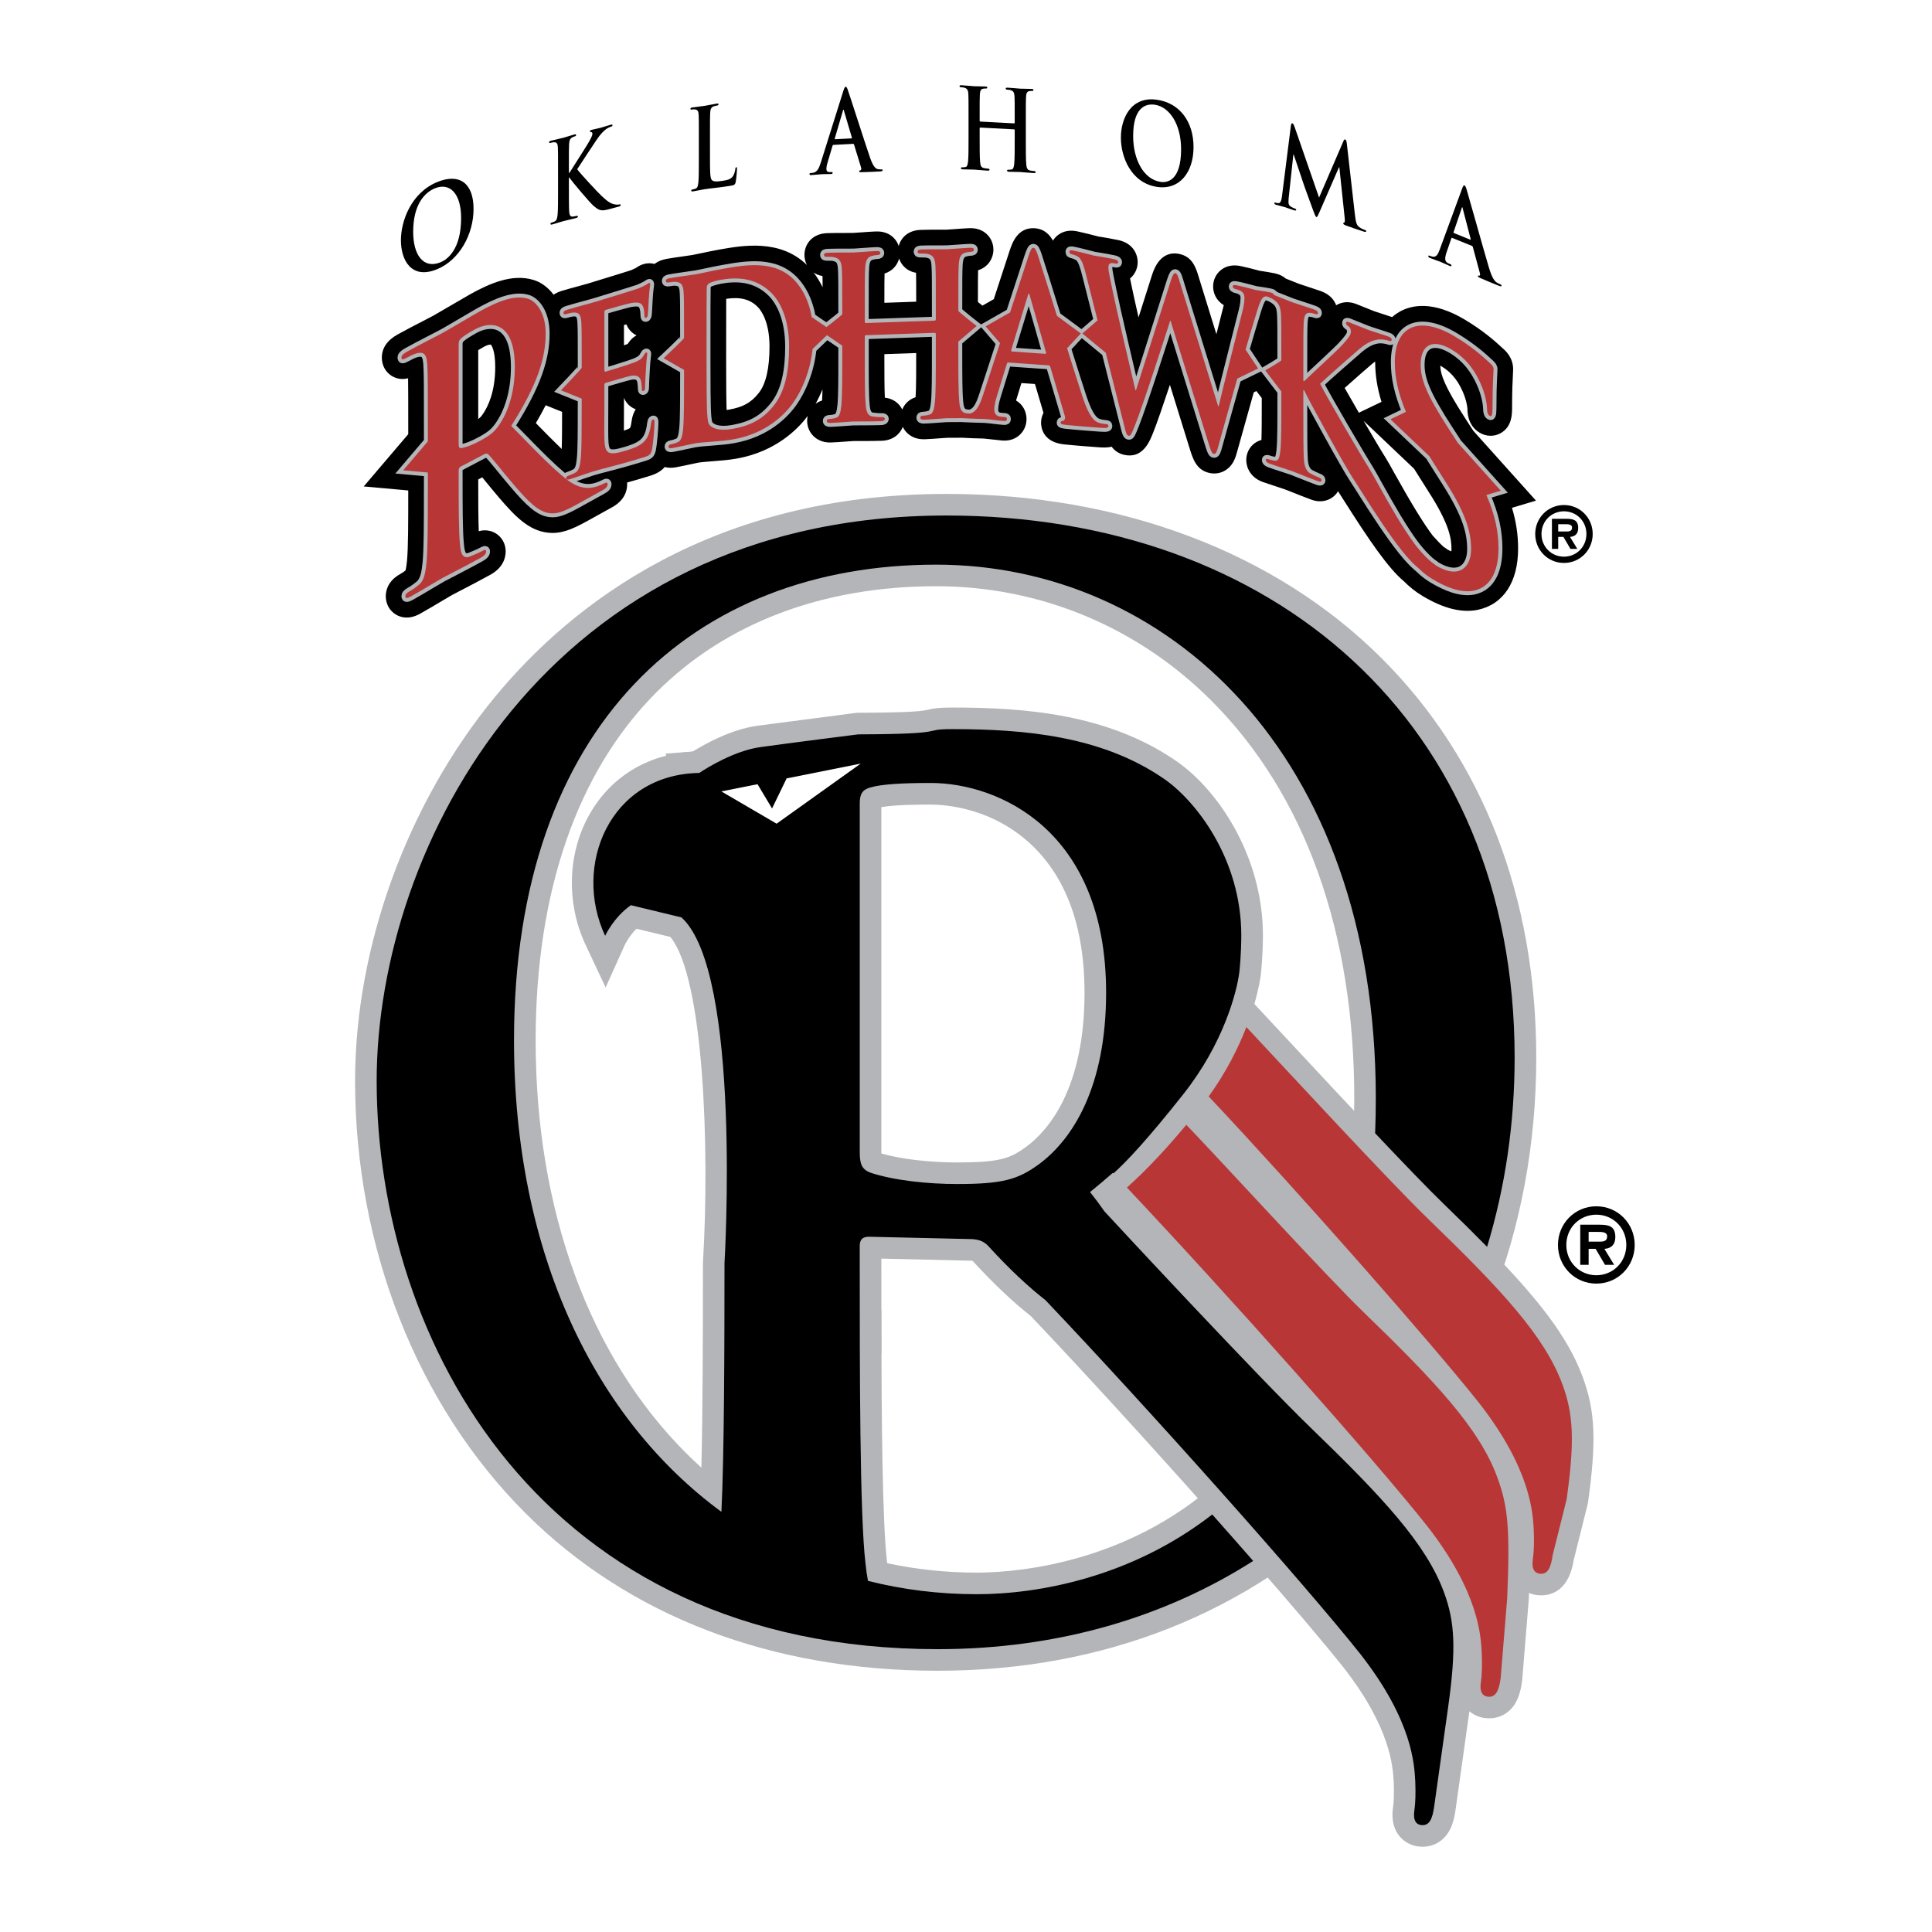 <?xml version="1.0" encoding="utf-8"?>
<!-- Generator: Adobe Illustrator 13.0.0, SVG Export Plug-In . SVG Version: 6.00 Build 14948)  -->
<!DOCTYPE svg PUBLIC "-//W3C//DTD SVG 1.0//EN" "http://www.w3.org/TR/2001/REC-SVG-20010904/DTD/svg10.dtd">
<svg version="1.0" id="Layer_1" xmlns="http://www.w3.org/2000/svg" xmlns:xlink="http://www.w3.org/1999/xlink" x="0px" y="0px"
	 width="192.756px" height="192.756px" viewBox="0 0 192.756 192.756" enable-background="new 0 0 192.756 192.756"
	 xml:space="preserve">
<g>
	<polygon fill-rule="evenodd" clip-rule="evenodd" fill="#FFFFFF" points="0,0 192.756,0 192.756,192.756 0,192.756 0,0 	"/>
	<path fill-rule="evenodd" clip-rule="evenodd" d="M43.574,26.876c2.254-0.911,3.673-3.491,3.673-6.03c0-2.54-1.375-3.592-3.584-2.7
		c-2.661,1.075-3.664,3.931-3.664,5.827C39.999,25.936,41.028,27.905,43.574,26.876L43.574,26.876L43.574,26.876z M43.947,26.171
		c-1.704,0.688-2.724-0.729-2.724-3.036c0-2.761,1.163-3.94,2.183-4.353c1.455-0.587,2.6,0.492,2.6,2.976
		C46.005,24.962,44.568,25.92,43.947,26.171L43.947,26.171z"/>
	<path fill-rule="evenodd" clip-rule="evenodd" d="M56.758,16.779c0-1.686,0-1.997,0.018-2.356c0.018-0.393,0.089-0.601,0.329-0.72
		c0.106-0.05,0.16-0.076,0.249-0.1c0.071-0.019,0.124-0.056,0.124-0.133s-0.062-0.083-0.186-0.05
		c-0.302,0.081-0.861,0.264-1.074,0.321c-0.212,0.057-0.771,0.174-1.242,0.299c-0.133,0.036-0.195,0.075-0.195,0.152
		s0.054,0.085,0.151,0.06c0.124-0.033,0.274-0.063,0.346-0.06c0.292-0.001,0.364,0.157,0.381,0.53
		c0.018,0.35,0.018,0.661,0.018,2.346v1.952c0,1.021,0,1.897-0.044,2.375c-0.036,0.331-0.08,0.587-0.257,0.679
		c-0.08,0.043-0.187,0.094-0.319,0.13c-0.106,0.029-0.142,0.071-0.142,0.127c0,0.078,0.062,0.094,0.177,0.063
		c0.355-0.095,0.914-0.278,1.118-0.333c0.222-0.06,0.781-0.176,1.277-0.309c0.098-0.026,0.168-0.078,0.168-0.156
		c0-0.055-0.044-0.077-0.115-0.058c-0.115,0.031-0.311,0.061-0.435,0.072c-0.222,0.015-0.302-0.208-0.319-0.513
		c-0.027-0.47-0.027-1.346-0.027-2.366v-1.009l0.044-0.012l0.098,0.14c0.187,0.271,1.934,2.365,2.325,2.693
		c0.381,0.319,0.621,0.499,1.1,0.426c0.187-0.028,0.346-0.071,0.612-0.142l0.772-0.207c0.168-0.045,0.213-0.09,0.213-0.168
		c0-0.066-0.053-0.074-0.115-0.058c-0.107,0.029-0.284,0.043-0.55-0.019c-0.479-0.104-0.878-0.497-1.269-0.858
		c-0.346-0.318-2.085-2.192-2.404-2.627c0.302-0.48,1.642-2.502,1.917-2.909c0.381-0.568,0.683-0.882,0.958-1.088
		c0.168-0.123,0.39-0.227,0.515-0.26c0.088-0.023,0.133-0.058,0.133-0.135s-0.062-0.083-0.15-0.06
		c-0.275,0.074-0.763,0.238-1.039,0.312c-0.24,0.064-0.728,0.162-0.914,0.211c-0.098,0.026-0.142,0.061-0.142,0.138
		c0,0.067,0.036,0.08,0.115,0.08c0.089-0.001,0.125,0.067,0.125,0.188c0,0.189-0.195,0.519-0.444,0.951
		c-0.257,0.446-1.552,2.446-1.854,2.937l-0.044,0.012V16.779L56.758,16.779z"/>
	<path fill-rule="evenodd" clip-rule="evenodd" d="M70.834,13.658c0-1.686,0-1.996,0.018-2.354c0.018-0.391,0.089-0.591,0.329-0.684
		c0.106-0.04,0.248-0.073,0.346-0.088c0.106-0.017,0.16-0.047,0.16-0.125c0-0.077-0.062-0.09-0.186-0.07
		c-0.346,0.055-0.994,0.191-1.207,0.225c-0.24,0.038-0.799,0.093-1.216,0.159c-0.133,0.021-0.195,0.053-0.195,0.131
		s0.053,0.091,0.151,0.076c0.115-0.018,0.222-0.024,0.292-0.013c0.293,0.031,0.364,0.198,0.381,0.572
		c0.018,0.352,0.018,0.662,0.018,2.348v1.952c0,1.021,0,1.896-0.044,2.369c-0.035,0.327-0.08,0.578-0.257,0.651
		c-0.08,0.035-0.186,0.074-0.319,0.095c-0.106,0.017-0.142,0.055-0.142,0.111c0,0.077,0.062,0.101,0.177,0.083
		c0.355-0.056,0.914-0.178,1.118-0.21c0.719-0.114,1.304-0.14,2.582-0.342c0.461-0.073,0.505-0.136,0.559-0.388
		c0.071-0.333,0.133-1.174,0.133-1.296c0-0.133-0.009-0.187-0.071-0.178c-0.071,0.011-0.089,0.081-0.098,0.182
		c-0.018,0.213-0.124,0.541-0.23,0.702c-0.222,0.335-0.568,0.401-1.038,0.475c-0.692,0.109-0.922,0.068-1.073-0.074
		c-0.187-0.17-0.187-0.935-0.187-2.354V13.658L70.834,13.658z"/>
	<path fill-rule="evenodd" clip-rule="evenodd" d="M85.12,14.353c0.044-0.002,0.071,0.018,0.088,0.073l0.71,2.314
		c0.044,0.131-0.018,0.234-0.08,0.259c-0.088,0.016-0.124,0.04-0.124,0.106c0,0.078,0.106,0.072,0.266,0.074
		c0.709-0.015,1.357-0.049,1.677-0.065c0.328-0.017,0.408-0.043,0.408-0.132c0-0.077-0.044-0.086-0.115-0.083
		c-0.107,0.005-0.24,0.001-0.373-0.025c-0.186-0.045-0.443-0.188-0.78-1.168c-0.568-1.656-1.988-6.106-2.201-6.705
		c-0.088-0.25-0.142-0.348-0.222-0.343c-0.088,0.005-0.142,0.129-0.248,0.457l-2.227,7.081c-0.177,0.564-0.346,0.95-0.754,1.038
		c-0.071,0.015-0.195,0.032-0.275,0.037c-0.071,0.003-0.106,0.028-0.106,0.094c0,0.089,0.053,0.108,0.168,0.102
		c0.461-0.024,0.95-0.083,1.047-0.088c0.275-0.015,0.657-0.001,0.941-0.016c0.097-0.005,0.15-0.03,0.15-0.119
		c0-0.067-0.026-0.087-0.133-0.082l-0.133,0.007c-0.275,0.014-0.355-0.126-0.355-0.326c0-0.133,0.045-0.401,0.133-0.683l0.479-1.611
		c0.018-0.067,0.036-0.09,0.08-0.093L85.12,14.353L85.12,14.353L85.12,14.353z M83.319,13.893c-0.035,0.002-0.044-0.031-0.035-0.076
		l0.816-2.771c0.009-0.045,0.027-0.102,0.053-0.103c0.026-0.001,0.035,0.053,0.044,0.097l0.798,2.697
		c0.009,0.033,0,0.066-0.044,0.069L83.319,13.893L83.319,13.893z"/>
	<path fill-rule="evenodd" clip-rule="evenodd" d="M97.794,12.129c-0.026-0.001-0.053-0.025-0.053-0.08v-0.233
		c0-1.686,0-1.996,0.018-2.35c0.018-0.387,0.089-0.572,0.328-0.615c0.106-0.017,0.187-0.024,0.257-0.02
		c0.107,0.005,0.16-0.014,0.16-0.091c0-0.078-0.062-0.103-0.187-0.11c-0.346-0.018-0.905-0.014-1.118-0.025
		c-0.24-0.012-0.798-0.075-1.277-0.1c-0.125-0.006-0.187,0.013-0.187,0.09c0,0.078,0.053,0.103,0.151,0.108
		c0.124,0.006,0.275,0.026,0.346,0.051c0.293,0.093,0.364,0.274,0.382,0.652c0.018,0.356,0.018,0.667,0.018,2.352v1.953
		c0,1.02,0,1.896-0.044,2.359c-0.036,0.32-0.08,0.561-0.257,0.596c-0.08,0.019-0.187,0.035-0.32,0.028
		c-0.106-0.005-0.142,0.026-0.142,0.081c0,0.078,0.062,0.114,0.177,0.121c0.355,0.019,0.914,0.015,1.118,0.025
		c0.249,0.013,0.808,0.076,1.384,0.105c0.106,0.006,0.178-0.024,0.178-0.102c0-0.055-0.044-0.091-0.142-0.096
		c-0.133-0.007-0.328-0.04-0.453-0.068c-0.266-0.058-0.319-0.305-0.346-0.617c-0.044-0.479-0.044-1.355-0.044-2.375v-0.976
		c0-0.055,0.026-0.065,0.053-0.063l3.39,0.178c0.026,0.001,0.053,0.025,0.053,0.069v0.976c0,1.02,0,1.896-0.045,2.359
		c-0.035,0.32-0.079,0.562-0.257,0.596c-0.079,0.019-0.186,0.035-0.319,0.028c-0.106-0.005-0.142,0.026-0.142,0.082
		c0,0.078,0.062,0.114,0.186,0.121c0.347,0.018,0.905,0.014,1.109,0.025c0.248,0.013,0.807,0.076,1.384,0.106
		c0.106,0.005,0.178-0.024,0.178-0.102c0-0.055-0.044-0.091-0.142-0.096c-0.134-0.007-0.328-0.04-0.452-0.068
		c-0.267-0.058-0.32-0.305-0.347-0.617c-0.044-0.479-0.044-1.355-0.044-2.376v-1.952c0-1.686,0-1.996,0.018-2.35
		c0.018-0.387,0.089-0.572,0.328-0.615c0.106-0.017,0.187-0.024,0.257-0.02c0.106,0.006,0.16-0.014,0.16-0.091
		s-0.062-0.103-0.187-0.109c-0.347-0.018-0.905-0.015-1.118-0.025c-0.239-0.013-0.798-0.075-1.276-0.1
		c-0.125-0.007-0.187,0.012-0.187,0.09s0.053,0.103,0.15,0.107c0.124,0.007,0.275,0.026,0.346,0.052
		c0.293,0.093,0.364,0.274,0.382,0.652c0.018,0.356,0.018,0.667,0.018,2.352v0.233c0,0.055-0.026,0.076-0.053,0.075L97.794,12.129
		L97.794,12.129z"/>
	<path fill-rule="evenodd" clip-rule="evenodd" d="M115.406,18.642c2.254,0.357,3.673-1.426,3.673-3.965
		c0-2.54-1.375-4.366-3.584-4.716c-2.662-0.421-3.664,1.871-3.664,3.767C111.831,15.691,112.86,18.238,115.406,18.642
		L115.406,18.642L115.406,18.642z M115.779,18.146c-1.704-0.27-2.724-2.261-2.724-4.568c0-2.761,1.162-3.287,2.183-3.125
		c1.455,0.23,2.6,1.953,2.6,4.438C117.838,18.095,116.4,18.245,115.779,18.146L115.779,18.146z"/>
	<path fill-rule="evenodd" clip-rule="evenodd" d="M127.913,19.506c-0.044,0.363-0.114,0.774-0.363,0.765
		c-0.133-0.007-0.195-0.026-0.266-0.048c-0.089-0.027-0.142-0.021-0.142,0.034c0,0.1,0.07,0.144,0.159,0.17
		c0.284,0.087,0.71,0.184,0.878,0.236c0.16,0.049,0.56,0.204,0.932,0.318c0.133,0.041,0.213,0.043,0.213-0.057
		c0-0.056-0.062-0.097-0.134-0.118c-0.088-0.027-0.212-0.077-0.372-0.169c-0.15-0.091-0.266-0.226-0.266-0.437
		c0-0.177,0.009-0.319,0.026-0.513l0.461-4.272l0.036,0.011c0.311,0.927,0.843,2.487,0.923,2.744
		c0.105,0.343,0.808,2.254,1.02,2.829c0.142,0.376,0.23,0.625,0.311,0.649s0.124-0.062,0.328-0.521l1.934-4.443l0.036,0.011
		l0.532,5.042c0.036,0.321,0.009,0.457-0.044,0.463c-0.062,0.014-0.098,0.037-0.098,0.092c0,0.066,0.053,0.116,0.257,0.201
		c0.355,0.142,1.579,0.549,1.801,0.617c0.124,0.038,0.231,0.037,0.231-0.051c0-0.067-0.062-0.097-0.142-0.121
		c-0.116-0.036-0.294-0.101-0.551-0.279c-0.266-0.181-0.354-0.53-0.435-1.253l-0.808-7.1c-0.026-0.241-0.08-0.368-0.159-0.393
		c-0.08-0.024-0.133,0.048-0.195,0.206l-2.413,5.595l-2.422-6.995c-0.115-0.324-0.169-0.396-0.24-0.417s-0.124,0.062-0.15,0.242
		L127.913,19.506L127.913,19.506z"/>
	<path fill-rule="evenodd" clip-rule="evenodd" d="M146.858,24.534c0.044,0.018,0.07,0.051,0.088,0.113l0.711,2.638
		c0.044,0.151-0.019,0.226-0.08,0.223c-0.089-0.025-0.125-0.017-0.125,0.05c0,0.078,0.107,0.12,0.267,0.196
		c0.71,0.309,1.357,0.571,1.677,0.7c0.328,0.133,0.408,0.143,0.408,0.054c0-0.078-0.045-0.107-0.115-0.135
		c-0.106-0.043-0.239-0.108-0.373-0.195c-0.187-0.131-0.443-0.39-0.78-1.524c-0.568-1.915-1.987-7.013-2.2-7.709
		c-0.089-0.291-0.142-0.413-0.223-0.445c-0.088-0.036-0.142,0.064-0.247,0.343l-2.228,6.064c-0.178,0.483-0.346,0.792-0.754,0.694
		c-0.071-0.018-0.195-0.057-0.275-0.089c-0.07-0.028-0.106-0.021-0.106,0.046c0,0.089,0.054,0.132,0.169,0.179
		c0.461,0.187,0.949,0.35,1.047,0.389c0.274,0.112,0.656,0.299,0.939,0.414c0.099,0.04,0.151,0.039,0.151-0.05
		c0-0.066-0.026-0.1-0.133-0.143l-0.133-0.054c-0.275-0.111-0.354-0.287-0.354-0.487c0-0.133,0.044-0.381,0.132-0.623l0.479-1.393
		c0.018-0.059,0.036-0.074,0.08-0.056L146.858,24.534L146.858,24.534L146.858,24.534z M145.057,23.251
		c-0.035-0.014-0.044-0.051-0.035-0.092l0.816-2.398c0.009-0.041,0.027-0.089,0.054-0.078s0.035,0.07,0.044,0.118l0.798,3.062
		c0.01,0.037,0,0.066-0.044,0.049L145.057,23.251L145.057,23.251z"/>
	<path fill-rule="evenodd" clip-rule="evenodd" d="M153.244,49.948l-6.25-6.965c0,0-0.125-0.196-0.854-1.318
		c-1.973-3.057-2.415-4.253-2.444-5.184c0.043,0.024,0.089,0.05,0.138,0.079c1.165,0.701,1.719,1.673,2.071,2.442
		c0.389,0.836,0.493,1.606,0.5,1.768c0,0,0-0.008,0-0.023c0,1.399,0.657,2.087,1.208,2.418c0.668,0.401,1.459,0.419,2.116,0.047
		c1.132-0.641,1.132-1.916,1.132-2.528c0-1.752,0.051-2.676,0.08-3.229c0.015-0.257,0.024-0.443,0.024-0.619
		c0-1.148-0.739-1.823-1.011-2.062c-0.835-0.782-2.016-1.807-3.769-2.861c-3.2-1.922-5.33-1.501-6.553-0.809
		c-0.22,0.125-0.477,0.298-0.738,0.534c-0.534-0.176-1.174-0.381-1.791-0.589c-0.612-0.241-1.322-0.534-1.853-0.742
		c-0.908-0.331-1.579-0.074-1.941,0.151c-0.182-0.5-0.598-1.075-1.528-1.414c-0.856-0.292-1.666-0.553-2.176-0.725
		c-0.435-0.169-0.92-0.364-1.313-0.521c-0.279-0.239-0.646-0.43-1.12-0.53c-0.466-0.099-1.004-0.179-1.326-0.227
		c-0.059-0.009-0.129-0.019-0.174-0.026c-0.042-0.011-0.111-0.03-0.171-0.046c-0.337-0.091-0.964-0.261-1.691-0.416
		c-0.796-0.169-1.472-0.036-2.007,0.397c-0.487,0.396-0.769,0.989-0.769,1.629c0,0.786,0.405,1.466,1.061,1.866
		c-0.003,0.013-0.006,0.025-0.009,0.039c0,0-0.591,2.332-0.726,2.86c0,0-1.697-5.494-1.755-5.681
		c-0.274-0.911-0.616-2.044-1.928-2.323c-0.866-0.185-2.039,0.013-2.708,2.001l-0.006,0.016l-0.005,0.016l-1.365,4.292
		c-0.323-1.418-0.595-2.636-0.698-3.163c0,0-0.129-0.622-0.149-0.719c0.483-0.396,0.761-0.991,0.761-1.634
		c0-0.824-0.503-1.893-1.925-2.195c-0.801-0.169-1.465-0.273-1.821-0.33c-0.063-0.01-0.139-0.022-0.178-0.028
		c-0.049-0.012-0.15-0.039-0.243-0.063c-0.425-0.111-1.135-0.297-1.84-0.447c-0.785-0.167-1.453-0.032-1.988,0.401
		c-0.184,0.148-0.338,0.326-0.458,0.522c-0.314-0.573-0.85-1.169-1.813-1.236c-1.71-0.12-2.258,1.496-2.491,2.187
		c-0.005,0.015-1.105,3.381-1.599,4.888l-1.131,0.645c-0.161-0.128-0.314-0.251-0.453-0.365c0-1.912,0.003-2.649,0.019-3.166
		c1.004-0.308,1.527-1.193,1.527-2.054c0-0.587-0.228-1.131-0.642-1.53c-0.447-0.432-1.039-0.637-1.758-0.612
		c-0.432,0.015-0.98,0.056-1.464,0.093c-0.32,0.024-0.651,0.049-0.802,0.054c-0.165,0.005-0.476,0.004-0.806,0.004
		c-0.525-0.001-1.178-0.002-1.783,0.019c-1.269,0.044-1.974,0.79-2.19,1.609c-0.106-0.316-0.284-0.604-0.529-0.84
		c-0.446-0.431-1.038-0.637-1.758-0.612c-0.432,0.015-0.98,0.056-1.464,0.092c-0.32,0.024-0.651,0.049-0.802,0.054
		c-0.165,0.006-0.476,0.005-0.806,0.004c-0.525-0.001-1.178-0.002-1.783,0.019c-1.555,0.054-2.264,1.162-2.264,2.169
		c0,0.362,0.086,0.707,0.248,1.012c-2.667-2.611-6.397-1.956-8.665-1.556c-0.661,0.116-1.337,0.259-1.88,0.375
		c-0.37,0.078-0.689,0.146-0.89,0.181c-0.177,0.031-0.499,0.076-0.84,0.124c-0.518,0.072-1.163,0.162-1.75,0.266
		c-0.496,0.087-0.881,0.268-1.179,0.499c-0.36-0.095-0.745-0.091-1.119,0.023c-0.356,0.109-0.612,0.29-0.738,0.38
		c-0.035,0.019-0.154,0.08-0.47,0.219c-0.272,0.091-1.546,0.49-4.341,1.344c-0.188,0.057-0.511,0.144-0.853,0.236
		c-0.517,0.139-1.16,0.312-1.744,0.49c-0.325,0.099-0.59,0.231-0.808,0.379c-0.574-0.765-1.294-1.264-2.013-1.475
		c-2.124-0.642-4.375,0.359-6.295,1.423c-1.09,0.627-2.512,1.464-3.676,2.135c-0.186,0.103-0.561,0.296-0.994,0.52
		c-0.759,0.391-1.703,0.877-2.577,1.362c-1.049,0.582-1.581,1.362-1.581,2.321c0,0.774,0.382,1.461,1.021,1.838
		c0.364,0.214,0.905,0.389,1.598,0.213c0.014,0.912,0.015,2.394,0.015,5.58l-4.442,5.214l4.442,0.399v0.188
		c0,2.942,0,5.484-0.123,6.836c-0.049,0.472-0.101,0.799-0.152,0.96c-0.137,0.11-0.321,0.245-0.543,0.368
		c-1.239,0.687-1.424,1.674-1.424,2.201c0,0.773,0.384,1.461,1.027,1.84c0.493,0.29,1.308,0.509,2.396-0.094
		c0.644-0.357,1.492-0.862,2.172-1.268c0.428-0.255,0.833-0.496,1.008-0.593c0.108-0.06,0.442-0.233,0.796-0.417
		c0.8-0.415,2.009-1.041,3.036-1.61c1.33-0.737,1.528-1.772,1.528-2.325c0-0.765-0.381-1.447-1.02-1.823
		c-0.258-0.152-0.874-0.426-1.664-0.196c-0.05-1.28-0.054-3.108-0.054-5.162l0.402-0.211c0.111,0.135,0.221,0.271,0.322,0.394
		c0.425,0.52,0.907,1.11,1.364,1.643c1.579,1.839,2.938,3.262,4.833,3.479c1.292,0.153,2.388-0.289,3.959-1.159l2.477-1.373
		c1.242-0.688,1.502-1.636,1.502-2.31c0-0.053-0.006-0.104-0.01-0.156c0.59-0.163,1.279-0.361,2.101-0.613
		c0.497-0.151,1.154-0.354,1.658-0.935c0.298,0.079,0.653,0.107,1.075,0.033c0.446-0.079,1.003-0.2,1.495-0.306
		c0.31-0.067,0.63-0.137,0.771-0.162c0.312-0.055,0.83-0.095,1.378-0.137c0.769-0.059,1.639-0.125,2.452-0.269
		c3.967-0.7,6.178-3.027,7.093-4.252c-0.036,0.158-0.057,0.319-0.057,0.479c0,0.592,0.231,1.141,0.65,1.545
		c0.311,0.3,0.863,0.65,1.733,0.62c0.448-0.016,1.006-0.057,1.498-0.094c0.309-0.023,0.628-0.047,0.768-0.052
		C85.343,44,85.632,44,85.968,44c0.568,0,1.276,0,2.016-0.025c1.091-0.039,1.796-0.646,2.089-1.384
		c0.108,0.226,0.254,0.434,0.439,0.612c0.311,0.301,0.867,0.653,1.751,0.622c0.437-0.016,0.988-0.057,1.474-0.094
		c0.312-0.023,0.633-0.047,0.774-0.052c0.454-0.006,1.004-0.005,1.494-0.007c0.683,0.047,1.383,0.063,1.804,0.073
		c0.121,0.002,0.272,0.006,0.314,0.008c0.528,0.053,1.187,0.132,1.895,0.2c0.855,0.06,1.409-0.276,1.723-0.569
		c0.435-0.406,0.674-0.968,0.674-1.584c0-0.688-0.334-1.434-1.044-1.843l0.536-1.739c0.442,0.031,0.924,0.065,1.35,0.094
		c0.259,0.875,0.614,2.076,0.85,2.875c-0.159,0.309-0.241,0.65-0.241,0.987c0,0.435,0.155,1.873,2.153,2.144l0.07,0.009l0.034,0.005
		c0.005,0,0.038,0.004,0.038,0.004c1.469,0.148,2.812,0.242,3.458,0.288c0.357,0.025,0.82,0.056,1.289-0.058
		c0.279,0.376,0.681,0.693,1.281,0.82c1.813,0.385,2.496-1.312,2.823-2.128l0.044-0.108c0.353-0.869,1.01-2.789,1.665-4.757
		l1.938,6.245c0.337,1.11,0.688,2.27,2.018,2.552c0.991,0.211,1.942-0.259,2.421-1.197c0.17-0.333,0.275-0.706,0.396-1.158
		c-0.004,0.015,1.099-3.923,1.594-5.69l0.265-0.128l0.532,0.697v0.449c0,1.424,0,2.789-0.032,3.733
		c-0.279,0.076-0.496,0.198-0.642,0.299c-0.546,0.382-0.872,1.017-0.872,1.699c0,0.77,0.432,1.75,1.646,2.192
		c0.997,0.341,1.812,0.605,2.266,0.758c0.149,0.054,0.445,0.173,0.758,0.298c0.533,0.214,1.198,0.481,1.832,0.711
		c1.012,0.369,1.737,0.021,2.08-0.22c0.237-0.165,0.43-0.379,0.575-0.621c0.138,0.208,0.348,0.541,0.586,0.917
		c2.538,4.009,4.459,6.8,5.97,8.051c0.525,0.526,1.121,1.027,1.854,1.467c2.101,1.263,3.911,1.719,5.532,1.396
		c2.568-0.552,4.023-2.778,4.023-6.114c0-1.379-0.197-2.689-0.611-4.065L153.244,49.948L153.244,49.948L153.244,49.948z
		 M81.37,40.288c0.226-0.406,0.464-0.888,0.689-1.44c-0.009,0.432-0.022,0.809-0.041,1.111
		C81.772,40.037,81.555,40.149,81.37,40.288L81.37,40.288L81.37,40.288z M144.803,55.01c-0.1-0.036-0.229-0.094-0.394-0.185
		c-0.107-0.09-0.228-0.174-0.362-0.251c-0.298-0.257-0.709-0.694-1.091-1.118c-0.901-1.186-2.18-3.266-3.825-6.23
		c-0.409-0.738-0.705-1.272-0.907-1.587c-0.311-0.481-1.229-2.025-2.185-3.662l5.041,4.787l1.482,2.347
		c2.077,3.25,2.252,4.647,2.252,5.702C144.814,54.889,144.809,54.954,144.803,55.01L144.803,55.01L144.803,55.01z M136.852,36.341
		c0.128-0.109,0.243-0.195,0.353-0.271c0,0.021-0.002,0.039-0.002,0.059c0,1.301,0.206,2.593,0.628,3.966l-2.256,1.082
		c-0.521-0.896-1.022-1.771-1.417-2.472C135.149,37.82,136.46,36.672,136.852,36.341L136.852,36.341L136.852,36.341z M72.495,40.902
		c-0.005-0.099-0.009-0.206-0.013-0.331c-0.015-0.354-0.035-1.957-0.035-4.471c0,0,0-4.034,0.006-6.288
		c1.409-0.208,2.392,0.045,3.154,0.821c0.276,0.28,1.167,1.385,1.167,3.946c0,2.183-0.364,3.745-1.083,4.643
		c-0.757,0.953-1.555,1.397-2.949,1.644C72.65,40.883,72.569,40.894,72.495,40.902L72.495,40.902L72.495,40.902z M54.442,40.432
		l1.637,0.658c0,1.417-0.002,2.763-0.037,3.706c-0.771-0.738-1.626-1.608-2.58-2.583C53.825,41.597,54.151,41.004,54.442,40.432
		L54.442,40.432L54.442,40.432z M62.862,42.692c0,0-0.002,0.002-0.006,0.006c-0.108,0.087-0.373,0.189-0.609,0.27l0.007-3.266
		l0.001,0c0.142,0.342,0.368,0.641,0.669,0.864c0.156,0.116,0.326,0.204,0.503,0.27c-0.191,0.289-0.339,0.663-0.407,1.149
		C62.948,42.539,62.87,42.679,62.862,42.692L62.862,42.692L62.862,42.692z M62.253,32.431c0.083-0.023,0.165-0.045,0.245-0.067
		c0.169,0.438,0.445,0.727,0.692,0.909c0.101,0.074,0.207,0.135,0.317,0.188c-0.438,0.234-0.707,0.578-0.881,0.854
		c-0.04,0.017-0.082,0.035-0.373,0.136C62.253,33.755,62.253,33.025,62.253,32.431L62.253,32.431L62.253,32.431z M48.21,41.26
		c-0.159,0.231-0.254,0.37-0.496,0.548v-6.879c0.146-0.09,0.342-0.205,0.609-0.353c0.328-0.182,0.577-0.205,0.646-0.192
		c0.057,0.06,0.44,0.536,0.44,2.235C49.411,39.122,48.658,40.601,48.21,41.26L48.21,41.26L48.21,41.26z M82.062,27.541
		c0.007,0.269,0.01,0.611,0.012,1.118c-0.257-0.533-0.56-1.027-0.906-1.473C81.392,27.34,81.687,27.478,82.062,27.541L82.062,27.541
		L82.062,27.541z M89.705,25.795c0.106,0.32,0.285,0.611,0.532,0.849c0.234,0.226,0.61,0.479,1.158,0.571
		c0.012,0.501,0.014,1.244,0.015,2.884c-0.975,0.034-2.181,0.076-3.176,0.111c0-1.743,0.003-2.428,0.019-2.921
		C89.038,27.047,89.529,26.454,89.705,25.795L89.705,25.795L89.705,25.795z M90.018,40.862c-0.106-0.218-0.248-0.419-0.428-0.593
		c-0.212-0.205-0.644-0.522-1.309-0.593c-0.047-0.98-0.048-2.51-0.048-4.116v-0.226c0.975-0.034,2.181-0.076,3.176-0.111v0.089
		c0,1.737,0,3.385-0.06,4.32C90.684,39.844,90.236,40.315,90.018,40.862L90.018,40.862z"/>
	<path fill-rule="evenodd" clip-rule="evenodd" fill="#B3B5B8" d="M42.684,49.121c0,2.998,0,5.572-0.13,7.013
		c-0.104,1.003-0.234,1.792-0.756,2.211c-0.234,0.195-0.547,0.434-0.938,0.651c-0.313,0.173-0.417,0.329-0.417,0.491
		c0,0.229,0.183,0.225,0.521,0.037c1.043-0.578,2.686-1.586,3.181-1.86c0.391-0.217,2.32-1.188,3.832-2.027
		c0.339-0.188,0.521-0.386,0.521-0.615c0-0.163-0.104-0.203-0.313-0.087c-0.312,0.173-0.886,0.426-1.277,0.578
		c-0.782,0.303-0.938-0.327-1.017-1.229c-0.13-1.296-0.13-3.87-0.13-6.901v-0.456c0-0.195,0.078-0.304,0.208-0.376l2.268-1.192
		c0.183-0.101,0.339-0.155,0.469-0.032c0.339,0.301,1.538,1.852,2.581,3.066c1.46,1.7,2.451,2.683,3.571,2.811
		c0.678,0.081,1.33-0.118,2.79-0.927l2.477-1.373c0.313-0.173,0.495-0.339,0.495-0.6c0-0.163-0.104-0.203-0.313-0.087
		c-0.208,0.116-0.443,0.213-0.729,0.307c-0.391,0.119-1.46,0.483-2.919-0.598c-0.437-0.332-0.895-0.722-1.379-1.166
		c-1.223-1.12-2.617-2.576-4.278-4.269c2.633-4.131,3.441-6.795,3.441-9.207c0-2.183-1.042-3.267-1.772-3.481
		c-1.408-0.425-3.154,0.347-4.796,1.257c-0.809,0.448-2.79,1.644-3.676,2.135c-0.547,0.304-2.19,1.116-3.571,1.882
		c-0.391,0.217-0.574,0.383-0.574,0.611s0.157,0.207,0.443,0.048c0.365-0.203,0.809-0.416,1.017-0.466
		c0.86-0.249,1.069,0.157,1.121,1.236c0.052,1.014,0.052,1.926,0.052,6.879v0.653l-2.458,2.886l2.458,0.221V49.121L42.684,49.121
		L42.684,49.121z M45.76,34.349c0-0.26,0.052-0.42,0.235-0.586c0.261-0.243,0.73-0.535,1.381-0.896
		c1.538-0.853,3.989-0.875,3.989,3.752c0,2.672-0.756,4.59-1.538,5.74c-0.47,0.684-0.808,1.002-1.851,1.58
		c-0.652,0.361-1.434,0.697-1.981,0.772c-0.183,0.003-0.235-0.098-0.235-0.456V34.349L45.76,34.349z"/>
	<path fill="none" stroke="#B3B5B8" stroke-width="0.782" stroke-miterlimit="2.613" d="M42.684,49.121
		c0,2.998,0,5.572-0.13,7.013c-0.104,1.003-0.234,1.792-0.756,2.211c-0.234,0.195-0.547,0.434-0.938,0.651
		c-0.313,0.173-0.417,0.329-0.417,0.491c0,0.229,0.183,0.225,0.521,0.037c1.043-0.578,2.686-1.586,3.181-1.86
		c0.391-0.217,2.32-1.188,3.832-2.027c0.339-0.188,0.521-0.386,0.521-0.615c0-0.163-0.104-0.203-0.313-0.087
		c-0.312,0.173-0.886,0.426-1.277,0.578c-0.782,0.303-0.938-0.327-1.017-1.229c-0.13-1.296-0.13-3.87-0.13-6.901v-0.456
		c0-0.195,0.078-0.304,0.208-0.376l2.268-1.192c0.183-0.101,0.339-0.155,0.469-0.032c0.339,0.301,1.538,1.852,2.581,3.066
		c1.46,1.7,2.451,2.683,3.571,2.811c0.678,0.081,1.33-0.118,2.79-0.927l2.477-1.373c0.313-0.173,0.495-0.339,0.495-0.6
		c0-0.163-0.104-0.203-0.313-0.087c-0.208,0.116-0.443,0.213-0.729,0.307c-0.391,0.119-1.46,0.483-2.919-0.598
		c-0.437-0.332-0.895-0.722-1.379-1.166c-1.223-1.12-2.617-2.576-4.278-4.269c2.633-4.131,3.441-6.795,3.441-9.207
		c0-2.183-1.042-3.267-1.772-3.481c-1.408-0.425-3.154,0.347-4.796,1.257c-0.809,0.448-2.79,1.644-3.676,2.135
		c-0.547,0.304-2.19,1.116-3.571,1.882c-0.391,0.217-0.574,0.383-0.574,0.611s0.157,0.207,0.443,0.048
		c0.365-0.203,0.809-0.416,1.017-0.466c0.86-0.249,1.069,0.157,1.121,1.236c0.052,1.014,0.052,1.926,0.052,6.879v0.653l-2.458,2.886
		l2.458,0.221V49.121 M45.76,34.349c0-0.26,0.052-0.42,0.235-0.586c0.261-0.243,0.73-0.535,1.381-0.896
		c1.538-0.853,3.989-0.875,3.989,3.752c0,2.672-0.756,4.59-1.538,5.74c-0.47,0.684-0.808,1.002-1.851,1.58
		c-0.652,0.361-1.434,0.697-1.981,0.772c-0.183,0.003-0.235-0.098-0.235-0.456V34.349L45.76,34.349z"/>
	
		<path fill-rule="evenodd" clip-rule="evenodd" fill="#B3B5B8" stroke="#B3B5B8" stroke-width="0.782" stroke-miterlimit="2.613" d="
		M58.033,40.932c0,2.068,0,3.844-0.09,4.815c-0.072,0.674-0.162,1.196-0.521,1.396c-0.162,0.094-0.377,0.205-0.647,0.288
		c-0.215,0.066-0.288,0.156-0.288,0.268c0,0.157,0.126,0.187,0.359,0.115c0.72-0.22,1.852-0.633,2.266-0.76
		c1.061-0.324,2.266-0.558,4.981-1.388c0.683-0.209,0.845-0.258,0.971-0.881c0.09-0.477,0.234-2.049,0.234-2.566
		c0-0.225,0-0.405-0.144-0.361c-0.126,0.039-0.162,0.14-0.198,0.398c-0.125,0.96-0.341,1.498-0.809,1.911
		c-0.467,0.413-1.223,0.644-1.69,0.786c-1.834,0.561-2.122,0.312-2.158-1.228c-0.018-0.646,0-2.72,0-3.484v-1.775
		c0-0.135,0.018-0.23,0.107-0.258c0.432-0.131,2.212-0.653,2.554-0.713c0.665-0.113,0.917,0.147,1.007,0.569
		c0.054,0.276,0.054,0.568,0.072,0.788c0,0.112,0.036,0.191,0.162,0.153c0.162-0.05,0.162-0.297,0.162-0.477
		c0-0.157,0.036-1.067,0.072-1.528c0.054-1.163,0.144-1.55,0.144-1.685c0-0.135-0.054-0.163-0.126-0.141
		c-0.09,0.027-0.162,0.162-0.288,0.38c-0.162,0.274-0.431,0.424-0.863,0.601c-0.414,0.172-2.482,0.804-2.877,0.925
		c-0.108,0.033-0.125-0.051-0.125-0.209v-5.687c0-0.158,0.036-0.236,0.125-0.263c0.36-0.11,2.248-0.642,2.554-0.691
		c0.899-0.14,1.079,0.075,1.205,0.441c0.09,0.242,0.108,0.619,0.108,0.776c0,0.202,0.036,0.304,0.162,0.265
		c0.126-0.039,0.162-0.185,0.18-0.302c0.036-0.281,0.072-1.281,0.09-1.511c0.054-1.05,0.144-1.348,0.144-1.504
		c0-0.113-0.018-0.197-0.107-0.169c-0.09,0.027-0.198,0.128-0.288,0.178c-0.144,0.089-0.432,0.222-0.773,0.371
		c-0.342,0.127-3.92,1.221-4.496,1.396c-0.504,0.154-1.636,0.433-2.589,0.725c-0.27,0.082-0.396,0.166-0.396,0.323
		c0,0.158,0.108,0.169,0.306,0.109c0.252-0.077,0.558-0.148,0.702-0.146c0.593-0.024,0.737,0.292,0.773,1.045
		c0.035,0.688,0.036,1.301,0.036,4.462c0,0.095-2.067,2.254-2.067,2.254l2.067,0.832V40.932L58.033,40.932z"/>
	<path fill-rule="evenodd" clip-rule="evenodd" fill="#B3B5B8" d="M68.245,37.979c0,2.068,0,3.844-0.089,4.804
		c-0.072,0.665-0.162,1.175-0.521,1.328c-0.162,0.074-0.378,0.157-0.647,0.204c-0.216,0.038-0.288,0.118-0.288,0.23
		c0,0.158,0.126,0.203,0.359,0.162c0.719-0.127,1.852-0.394,2.266-0.467c0.899-0.159,2.518-0.174,3.831-0.406
		c3.326-0.586,5.196-2.512,6.023-3.715c0.847-1.226,1.655-3.065,1.892-5.303l1.902-1.825l-1.986-1.355
		c-0.283-1.639-0.923-2.782-1.592-3.534c-1.96-2.217-4.963-1.688-7.21-1.291c-1.079,0.19-2.212,0.458-2.77,0.556
		c-0.503,0.089-1.636,0.221-2.589,0.389c-0.27,0.047-0.396,0.115-0.396,0.272c0,0.158,0.108,0.183,0.306,0.148
		c0.252-0.044,0.558-0.076,0.702-0.056c0.593,0.053,0.737,0.387,0.773,1.145c0.035,0.692,0.036,1.305,0.036,4.461
		c0,0.097-2.039,2.016-2.039,2.016l2.039,1.164V37.979L68.245,37.979L68.245,37.979z M70.493,33.268c0-1.776,0-3.731,0.018-4.499
		c0-0.247,0.054-0.369,0.216-0.488c0.144-0.115,0.809-0.3,1.168-0.363c1.403-0.248,3.453-0.339,5.107,1.348
		c0.773,0.785,1.726,2.46,1.726,5.314c0,2.315-0.359,4.424-1.511,5.863c-1.079,1.359-2.302,2.024-4.136,2.348
		c-1.421,0.25-2.122-0.098-2.355-0.484c-0.144-0.222-0.18-1.114-0.198-1.673c-0.018-0.423-0.036-2.151-0.036-4.534V33.268
		L70.493,33.268z"/>
	<path fill="none" stroke="#B3B5B8" stroke-width="0.782" stroke-miterlimit="2.613" d="M68.245,37.979
		c0,2.068,0,3.844-0.089,4.804c-0.072,0.665-0.162,1.175-0.521,1.328c-0.162,0.074-0.378,0.157-0.647,0.204
		c-0.216,0.038-0.288,0.118-0.288,0.23c0,0.158,0.126,0.203,0.359,0.162c0.719-0.127,1.852-0.394,2.266-0.467
		c0.899-0.159,2.518-0.174,3.831-0.406c3.326-0.586,5.196-2.512,6.023-3.715c0.847-1.226,1.655-3.065,1.892-5.303l1.902-1.825
		l-1.986-1.355c-0.283-1.639-0.923-2.782-1.592-3.534c-1.96-2.217-4.963-1.688-7.21-1.291c-1.079,0.19-2.212,0.458-2.77,0.556
		c-0.503,0.089-1.636,0.221-2.589,0.389c-0.27,0.047-0.396,0.115-0.396,0.272c0,0.158,0.108,0.183,0.306,0.148
		c0.252-0.044,0.558-0.076,0.702-0.056c0.593,0.053,0.737,0.387,0.773,1.145c0.035,0.692,0.036,1.305,0.036,4.461
		c0,0.097-2.039,2.016-2.039,2.016l2.039,1.164V37.979 M70.493,33.268c0-1.776,0-3.731,0.018-4.499c0-0.247,0.054-0.369,0.216-0.488
		c0.144-0.115,0.809-0.3,1.168-0.363c1.403-0.248,3.453-0.339,5.107,1.348c0.773,0.785,1.726,2.46,1.726,5.314
		c0,2.315-0.359,4.424-1.511,5.863c-1.079,1.359-2.302,2.024-4.136,2.348c-1.421,0.25-2.122-0.098-2.355-0.484
		c-0.144-0.222-0.18-1.114-0.198-1.673c-0.018-0.423-0.036-2.151-0.036-4.534V33.268L70.493,33.268z"/>
	
		<path fill-rule="evenodd" clip-rule="evenodd" fill="#B3B5B8" stroke="#B3B5B8" stroke-width="0.782" stroke-miterlimit="2.613" d="
		M86.387,32.23c-0.054,0.002-0.108-0.041-0.108-0.154v-0.472c0-3.417,0-4.046,0.036-4.766c0.036-0.788,0.18-1.175,0.666-1.305
		c0.216-0.052,0.378-0.081,0.521-0.085c0.216-0.007,0.323-0.056,0.323-0.213c0-0.158-0.125-0.198-0.377-0.189
		c-0.701,0.024-1.834,0.131-2.266,0.147c-0.485,0.017-1.619-0.011-2.589,0.023c-0.252,0.009-0.377,0.058-0.377,0.215
		s0.108,0.198,0.306,0.191c0.252-0.009,0.557,0.003,0.702,0.043c0.593,0.137,0.737,0.491,0.773,1.254
		c0.034,0.693,0.036,1.304,0.036,4.421c0,0.111-2.118,1.701-2.118,1.701l2.118,1.443v1.155c0,2.068,0,3.844-0.09,4.791
		c-0.072,0.654-0.162,1.152-0.521,1.254c-0.162,0.051-0.377,0.103-0.647,0.112c-0.216,0.008-0.288,0.078-0.288,0.19
		c0,0.157,0.126,0.22,0.36,0.212c0.719-0.025,1.852-0.132,2.266-0.146c0.503-0.018,1.636,0.01,2.805-0.031
		c0.216-0.007,0.36-0.08,0.36-0.237c0-0.112-0.09-0.176-0.288-0.17c-0.27,0.01-0.666-0.021-0.917-0.058
		c-0.539-0.071-0.647-0.562-0.701-1.189c-0.09-0.963-0.09-2.739-0.09-4.807v-1.978c0-0.112,0.054-0.137,0.108-0.138l6.869-0.24
		c0.054-0.002,0.108,0.042,0.108,0.131v1.978c0,2.068,0,3.844-0.09,4.791c-0.072,0.655-0.162,1.152-0.521,1.255
		c-0.162,0.05-0.377,0.103-0.647,0.112c-0.216,0.007-0.288,0.078-0.288,0.19c0,0.157,0.125,0.22,0.377,0.211
		c0.701-0.024,1.834-0.131,2.248-0.146c0.503-0.018,1.636,0.01,2.805-0.03c0.216-0.008,0.359-0.08,0.359-0.237
		c0-0.113-0.089-0.177-0.288-0.17c-0.27,0.009-0.665-0.022-0.917-0.058c-0.539-0.071-0.647-0.562-0.701-1.189
		c-0.09-0.963-0.09-2.739-0.09-4.807v-1.156l1.827-1.553c0,0-1.827-1.429-1.827-1.517c0-3.181,0.001-3.796,0.036-4.497
		c0.036-0.788,0.18-1.175,0.666-1.304c0.216-0.053,0.377-0.081,0.521-0.085c0.216-0.008,0.324-0.057,0.324-0.214
		c0-0.158-0.126-0.198-0.377-0.189c-0.702,0.025-1.834,0.132-2.266,0.146c-0.485,0.018-1.618-0.011-2.589,0.023
		c-0.251,0.009-0.377,0.058-0.377,0.215s0.108,0.199,0.306,0.192c0.252-0.009,0.558,0.003,0.701,0.042
		c0.594,0.137,0.737,0.491,0.773,1.254c0.036,0.718,0.036,1.348,0.036,4.764v0.472c0,0.113-0.054,0.159-0.108,0.162L86.387,32.23
		L86.387,32.23z"/>
	<path fill-rule="evenodd" clip-rule="evenodd" fill="#B3B5B8" d="M104.614,36.449c0.09,0.006,0.145,0.055,0.18,0.17l1.438,4.866
		c0.09,0.275-0.036,0.469-0.161,0.505c-0.18,0.01-0.252,0.05-0.252,0.185c0,0.158,0.216,0.172,0.539,0.218
		c1.438,0.146,2.752,0.237,3.399,0.283c0.665,0.046,0.826,0.013,0.826-0.167c0-0.157-0.09-0.186-0.233-0.196
		c-0.216-0.015-0.485-0.056-0.756-0.143c-0.377-0.139-0.898-0.49-1.582-2.561c-0.378-1.151-0.944-2.938-1.548-4.863l1.371-1.473
		l-2.382-1.759c-0.894-2.862-1.689-5.421-1.9-6.041c-0.18-0.53-0.288-0.74-0.449-0.75c-0.181-0.013-0.288,0.227-0.504,0.864
		l-1.827,5.586l-2.438,1.389l1.437,1.672l-1.686,5.152c-0.359,1.099-0.701,1.839-1.528,1.916c-0.144,0.013-0.396,0.018-0.558,0.006
		c-0.144-0.01-0.216,0.03-0.216,0.165c0,0.18,0.108,0.232,0.342,0.249c0.935,0.065,1.924,0.067,2.122,0.081
		c0.558,0.039,1.33,0.16,1.905,0.2c0.198,0.014,0.307-0.023,0.307-0.203c0-0.135-0.055-0.184-0.271-0.199l-0.27-0.019
		c-0.558-0.039-0.719-0.342-0.719-0.747c0-0.27,0.09-0.803,0.27-1.353l0.971-3.146c0.036-0.132,0.072-0.175,0.162-0.168
		L104.614,36.449L104.614,36.449L104.614,36.449z M100.964,35.07c-0.071-0.005-0.09-0.074-0.071-0.163l1.653-5.414
		c0.019-0.088,0.055-0.199,0.108-0.195c0.054,0.003,0.072,0.117,0.09,0.208l1.618,5.665c0.019,0.069,0,0.135-0.089,0.129
		L100.964,35.07L100.964,35.07z"/>
	<path fill="none" stroke="#B3B5B8" stroke-width="0.782" stroke-miterlimit="2.613" d="M104.614,36.449
		c0.09,0.006,0.145,0.055,0.18,0.17l1.438,4.866c0.09,0.275-0.036,0.469-0.161,0.505c-0.18,0.01-0.252,0.05-0.252,0.185
		c0,0.158,0.216,0.172,0.539,0.218c1.438,0.146,2.752,0.237,3.399,0.283c0.665,0.046,0.826,0.013,0.826-0.167
		c0-0.157-0.09-0.186-0.233-0.196c-0.216-0.015-0.485-0.056-0.756-0.143c-0.377-0.139-0.898-0.49-1.582-2.561
		c-0.378-1.151-0.944-2.938-1.548-4.863l1.371-1.473l-2.382-1.759c-0.894-2.862-1.689-5.421-1.9-6.041
		c-0.18-0.53-0.288-0.74-0.449-0.75c-0.181-0.013-0.288,0.227-0.504,0.864l-1.827,5.586l-2.438,1.389l1.437,1.672l-1.686,5.152
		c-0.359,1.099-0.701,1.839-1.528,1.916c-0.144,0.013-0.396,0.018-0.558,0.006c-0.144-0.01-0.216,0.03-0.216,0.165
		c0,0.18,0.108,0.232,0.342,0.249c0.935,0.065,1.924,0.067,2.122,0.081c0.558,0.039,1.33,0.16,1.905,0.2
		c0.198,0.014,0.307-0.023,0.307-0.203c0-0.135-0.055-0.184-0.271-0.199l-0.27-0.019c-0.558-0.039-0.719-0.342-0.719-0.747
		c0-0.27,0.09-0.803,0.27-1.353l0.971-3.146c0.036-0.132,0.072-0.175,0.162-0.168L104.614,36.449 M100.964,35.07
		c-0.071-0.005-0.09-0.074-0.071-0.163l1.653-5.414c0.019-0.088,0.055-0.199,0.108-0.195c0.054,0.003,0.072,0.117,0.09,0.208
		l1.618,5.665c0.019,0.069,0,0.135-0.089,0.129L100.964,35.07L100.964,35.07z"/>
	
		<path fill-rule="evenodd" clip-rule="evenodd" fill="#B3B5B8" stroke="#B3B5B8" stroke-width="0.782" stroke-miterlimit="2.613" d="
		M112.183,42.556c0.144,0.615,0.233,0.881,0.413,0.92c0.216,0.045,0.306-0.205,0.647-1.054c0.773-1.903,3.165-9.352,3.507-10.426
		l0.036,0.008l3.739,12.056c0.271,0.889,0.378,1.182,0.559,1.22c0.233,0.05,0.323-0.201,0.521-0.946
		c0.445-1.607,1.146-4.123,1.839-6.562l2.08-1.008l-1.253-1.882c0.365-1.262,0.692-2.368,0.931-3.134
		c0.378-1.201,0.575-2.058,1.007-2.168c0.198-0.048,0.45-0.017,0.63,0.021c0.162,0.035,0.252-0.014,0.252-0.171
		c0-0.135-0.126-0.207-0.324-0.249c-0.594-0.126-1.366-0.223-1.492-0.25c-0.162-0.035-0.917-0.262-1.87-0.465
		c-0.27-0.057-0.414-0.043-0.414,0.115c0,0.135,0.126,0.229,0.306,0.267c0.701,0.149,0.863,0.498,0.863,0.858
		c0,0.314-0.054,0.775-0.18,1.265c-0.629,2.496-2.068,8.125-2.392,9.562l-0.054-0.011l-3.74-12.102
		c-0.234-0.769-0.324-1.125-0.521-1.167c-0.145-0.031-0.252,0.126-0.449,0.714l-3.489,10.969l-0.054-0.011
		c-0.324-1.328-1.996-8.494-2.302-10.042c-0.216-1.057-0.396-1.859-0.396-2.152c0-0.248,0.036-0.397,0.197-0.452
		c0.126-0.063,0.306-0.025,0.45,0.005c0.18,0.038,0.323,0.046,0.323-0.133c0-0.135-0.126-0.229-0.377-0.283
		c-1.043-0.222-1.835-0.323-1.997-0.357c-0.161-0.035-1.15-0.312-2.085-0.511c-0.252-0.054-0.396-0.039-0.396,0.118
		c0,0.18,0.107,0.225,0.287,0.263c0.162,0.035,0.521,0.156,0.72,0.355c0.251,0.278,0.449,0.86,0.665,1.737l1.135,4.491l-1.513,1.31
		l2.331,1.925L112.183,42.556L112.183,42.556z"/>
	
		<path fill-rule="evenodd" clip-rule="evenodd" fill="#B3B5B8" stroke="#B3B5B8" stroke-width="0.782" stroke-miterlimit="2.613" d="
		M130.033,37.006c0-3.417,0-4.046,0.036-4.752c0.036-0.773,0.18-1.103,0.665-1.039c0.216,0.034,0.324,0.05,0.504,0.116
		c0.144,0.053,0.252,0.047,0.252-0.11s-0.126-0.249-0.378-0.34c-0.611-0.223-1.744-0.567-2.176-0.725
		c-0.432-0.157-1.564-0.637-2.518-0.983c-0.27-0.098-0.396-0.1-0.396,0.058c0,0.157,0.108,0.241,0.306,0.313
		c0.252,0.092,0.558,0.226,0.702,0.323c0.593,0.374,0.736,0.785,0.772,1.562c0.034,0.713,0.036,1.329,0.036,4.513
		c0,0.087-1.605,1.011-1.605,1.011l1.605,2.101v1.11c0,2.068,0,3.844-0.09,4.755c-0.072,0.626-0.162,1.087-0.521,1.046
		c-0.162-0.014-0.378-0.047-0.647-0.146c-0.216-0.079-0.288-0.037-0.288,0.075c0,0.157,0.126,0.27,0.36,0.355
		c0.719,0.262,1.852,0.606,2.265,0.757c0.45,0.164,1.583,0.643,2.59,1.01c0.198,0.072,0.342,0.057,0.342-0.1
		c0-0.113-0.09-0.213-0.234-0.265c-0.233-0.085-0.629-0.274-0.881-0.411c-0.449-0.253-0.611-0.807-0.647-1.449
		c-0.054-0.986-0.054-2.762-0.054-4.83v-2.045l0.09,0.033l0.198,0.409c0.378,0.79,3.92,7.271,4.711,8.436
		c0.773,1.135,4.665,7.67,6.54,8.892c0.351,0.229,0.107,0.051,0.646,0.247c0,0,1.473-0.322,0.85-0.668
		c-2.124-1.178-5.698-8.338-6.489-9.57c-0.701-1.087-4.226-7.113-4.873-8.405c0.611-0.586,3.326-2.97,3.884-3.441
		c0.773-0.663,1.385-0.912,1.942-0.979c0.342-0.033,0.791,0.041,1.043,0.132c0.18,0.065,0.27,0.053,0.27-0.104
		s-0.126-0.248-0.306-0.313c-0.558-0.203-1.547-0.495-2.104-0.698c-0.485-0.177-1.475-0.604-1.853-0.742
		c-0.197-0.072-0.287-0.06-0.287,0.098c0,0.135,0.072,0.206,0.234,0.31c0.18,0.11,0.252,0.293,0.252,0.541
		c0,0.382-0.396,0.8-0.899,1.358c-0.521,0.575-3.147,2.968-3.759,3.577l-0.09-0.033V37.006L130.033,37.006z"/>
	
		<path fill-rule="evenodd" clip-rule="evenodd" fill="#B3B5B8" stroke="#B3B5B8" stroke-width="0.782" stroke-miterlimit="2.613" d="
		M142.91,57.773c1.382,0.83,2.842,1.414,4.146,1.154c1.877-0.403,2.45-2.307,2.45-4.197c0-1.72-0.354-3.372-1.206-5.342l1.432-0.429
		l-4.301-4.793l0,0c-0.066-0.104-0.133-0.209-0.2-0.314l-0.729-1.123c-2.164-3.353-2.764-4.854-2.764-6.353
		c0-1.955,1.173-2.651,3.103-1.493c1.694,1.019,2.45,2.45,2.841,3.304c0.548,1.176,0.678,2.265,0.678,2.558
		c0,0.391,0.079,0.633,0.262,0.743c0.208,0.125,0.286-0.088,0.286-0.805c0-2.542,0.104-3.424,0.104-3.848
		c0-0.228-0.131-0.404-0.365-0.61c-0.678-0.635-1.772-1.619-3.468-2.637c-3.623-2.177-6.021-1.044-6.021,2.54
		c0,1.494,0.316,3.063,1.111,4.964l-1.542,0.739l3.88,3.684c0.132,0.214,0.268,0.432,0.408,0.654l1.199,1.894
		c2.164,3.386,2.555,5.152,2.555,6.749c0,1.728-1.146,3.026-3.493,1.616c-1.616-0.971-4.593-5.603-4.593-3.811
		c0,0.717,0.313,1.155,0.73,1.634C140.534,55.545,141.398,56.865,142.91,57.773L142.91,57.773z"/>
	<path fill-rule="evenodd" clip-rule="evenodd" fill="#B83636" d="M42.684,49.121c0,2.998,0,5.572-0.13,7.013
		c-0.104,1.003-0.234,1.792-0.756,2.211c-0.234,0.195-0.547,0.434-0.938,0.651c-0.313,0.173-0.417,0.329-0.417,0.491
		c0,0.229,0.183,0.225,0.521,0.037c1.043-0.578,2.686-1.586,3.181-1.86c0.391-0.217,2.32-1.188,3.832-2.027
		c0.339-0.188,0.521-0.386,0.521-0.615c0-0.163-0.104-0.203-0.313-0.087c-0.312,0.173-0.886,0.426-1.277,0.578
		c-0.782,0.303-0.938-0.327-1.017-1.229c-0.13-1.296-0.13-3.87-0.13-6.901v-0.456c0-0.195,0.078-0.304,0.208-0.376l2.268-1.192
		c0.183-0.101,0.339-0.155,0.469-0.032c0.339,0.301,1.538,1.852,2.581,3.066c1.46,1.7,2.451,2.683,3.571,2.811
		c0.678,0.081,1.33-0.118,2.79-0.927l2.477-1.373c0.313-0.173,0.495-0.339,0.495-0.6c0-0.163-0.104-0.203-0.313-0.087
		c-0.208,0.116-0.443,0.213-0.729,0.307c-0.391,0.119-1.46,0.483-2.919-0.598c-0.437-0.332-0.895-0.722-1.379-1.166
		c-1.223-1.12-2.617-2.576-4.278-4.269c2.633-4.131,3.441-6.795,3.441-9.207c0-2.183-1.042-3.267-1.772-3.481
		c-1.408-0.425-3.154,0.347-4.796,1.257c-0.809,0.448-2.79,1.644-3.676,2.135c-0.547,0.304-2.19,1.116-3.571,1.882
		c-0.391,0.217-0.574,0.383-0.574,0.611s0.157,0.207,0.443,0.048c0.365-0.203,0.809-0.416,1.017-0.466
		c0.86-0.249,1.069,0.157,1.121,1.236c0.052,1.014,0.052,1.926,0.052,6.879v0.653l-2.458,2.886l2.458,0.221V49.121L42.684,49.121
		L42.684,49.121z M45.76,34.349c0-0.26,0.052-0.42,0.235-0.586c0.261-0.243,0.73-0.535,1.381-0.896
		c1.538-0.853,3.989-0.875,3.989,3.752c0,2.672-0.756,4.59-1.538,5.74c-0.47,0.684-0.808,1.002-1.851,1.58
		c-0.652,0.361-1.434,0.697-1.981,0.772c-0.183,0.003-0.235-0.098-0.235-0.456V34.349L45.76,34.349z"/>
	<path fill-rule="evenodd" clip-rule="evenodd" fill="#B83636" d="M58.033,40.932c0,2.068,0,3.844-0.09,4.815
		c-0.072,0.674-0.162,1.196-0.521,1.396c-0.162,0.094-0.377,0.205-0.647,0.288c-0.215,0.066-0.288,0.156-0.288,0.268
		c0,0.157,0.126,0.187,0.359,0.115c0.72-0.22,1.852-0.633,2.266-0.76c1.061-0.324,2.266-0.558,4.981-1.388
		c0.683-0.209,0.845-0.258,0.971-0.881c0.09-0.477,0.234-2.049,0.234-2.566c0-0.225,0-0.405-0.144-0.361
		c-0.126,0.039-0.162,0.14-0.198,0.398c-0.125,0.96-0.341,1.498-0.809,1.911c-0.467,0.413-1.223,0.644-1.69,0.786
		c-1.834,0.561-2.122,0.312-2.158-1.228c-0.018-0.646,0-2.72,0-3.484v-1.775c0-0.135,0.018-0.23,0.107-0.258
		c0.432-0.131,2.212-0.653,2.554-0.713c0.665-0.113,0.917,0.147,1.007,0.569c0.054,0.276,0.054,0.568,0.072,0.788
		c0,0.112,0.036,0.191,0.162,0.153c0.162-0.05,0.162-0.297,0.162-0.477c0-0.157,0.036-1.067,0.072-1.528
		c0.054-1.163,0.144-1.55,0.144-1.685c0-0.135-0.054-0.163-0.126-0.141c-0.09,0.027-0.162,0.162-0.288,0.38
		c-0.162,0.274-0.431,0.424-0.863,0.601c-0.414,0.172-2.482,0.804-2.877,0.925c-0.108,0.033-0.125-0.051-0.125-0.209v-5.687
		c0-0.158,0.036-0.236,0.125-0.263c0.36-0.11,2.248-0.642,2.554-0.691c0.899-0.14,1.079,0.075,1.205,0.441
		c0.09,0.242,0.108,0.619,0.108,0.776c0,0.202,0.036,0.304,0.162,0.265c0.126-0.039,0.162-0.185,0.18-0.302
		c0.036-0.281,0.072-1.281,0.09-1.511c0.054-1.05,0.144-1.348,0.144-1.504c0-0.113-0.018-0.197-0.107-0.169
		c-0.09,0.027-0.198,0.128-0.288,0.178c-0.144,0.089-0.432,0.222-0.773,0.371c-0.342,0.127-3.92,1.221-4.496,1.396
		c-0.504,0.154-1.636,0.433-2.589,0.725c-0.27,0.082-0.396,0.166-0.396,0.323c0,0.158,0.108,0.169,0.306,0.109
		c0.252-0.077,0.558-0.148,0.702-0.146c0.593-0.024,0.737,0.292,0.773,1.045c0.035,0.688,0.036,1.301,0.036,4.462
		c0,0.095-2.067,2.254-2.067,2.254l2.067,0.832V40.932L58.033,40.932z"/>
	<path fill-rule="evenodd" clip-rule="evenodd" fill="#B83636" d="M68.245,37.979c0,2.068,0,3.844-0.089,4.804
		c-0.072,0.665-0.162,1.175-0.521,1.328c-0.162,0.074-0.378,0.157-0.647,0.204c-0.216,0.038-0.288,0.118-0.288,0.23
		c0,0.158,0.126,0.203,0.359,0.162c0.719-0.127,1.852-0.394,2.266-0.467c0.899-0.159,2.518-0.174,3.831-0.406
		c3.326-0.586,5.196-2.512,6.023-3.715c0.847-1.226,1.655-3.065,1.892-5.303l1.902-1.825l-1.986-1.355
		c-0.283-1.639-0.923-2.782-1.592-3.534c-1.96-2.217-4.963-1.688-7.21-1.291c-1.079,0.19-2.212,0.458-2.77,0.556
		c-0.503,0.089-1.636,0.221-2.589,0.389c-0.27,0.047-0.396,0.115-0.396,0.272c0,0.158,0.108,0.183,0.306,0.148
		c0.252-0.044,0.558-0.076,0.702-0.056c0.593,0.053,0.737,0.387,0.773,1.145c0.035,0.692,0.036,1.305,0.036,4.461
		c0,0.097-2.039,2.016-2.039,2.016l2.039,1.164V37.979L68.245,37.979L68.245,37.979z M70.493,33.268c0-1.776,0-3.731,0.018-4.499
		c0-0.247,0.054-0.369,0.216-0.488c0.144-0.115,0.809-0.3,1.168-0.363c1.403-0.248,3.453-0.339,5.107,1.348
		c0.773,0.785,1.726,2.46,1.726,5.314c0,2.315-0.359,4.424-1.511,5.863c-1.079,1.359-2.302,2.024-4.136,2.348
		c-1.421,0.25-2.122-0.098-2.355-0.484c-0.144-0.222-0.18-1.114-0.198-1.673c-0.018-0.423-0.036-2.151-0.036-4.534V33.268
		L70.493,33.268z"/>
	<path fill-rule="evenodd" clip-rule="evenodd" fill="#B83636" d="M86.387,32.23c-0.054,0.002-0.108-0.041-0.108-0.154v-0.472
		c0-3.417,0-4.046,0.036-4.766c0.036-0.788,0.18-1.175,0.666-1.305c0.216-0.052,0.378-0.081,0.521-0.085
		c0.216-0.007,0.323-0.056,0.323-0.213c0-0.158-0.125-0.198-0.377-0.189c-0.701,0.024-1.834,0.131-2.266,0.147
		c-0.485,0.017-1.619-0.011-2.589,0.023c-0.252,0.009-0.377,0.058-0.377,0.215s0.108,0.198,0.306,0.191
		c0.252-0.009,0.557,0.003,0.702,0.043c0.593,0.137,0.737,0.491,0.773,1.254c0.034,0.693,0.036,1.304,0.036,4.421
		c0,0.111-2.118,1.701-2.118,1.701l2.118,1.443v1.155c0,2.068,0,3.844-0.09,4.791c-0.072,0.654-0.162,1.152-0.521,1.254
		c-0.162,0.051-0.377,0.103-0.647,0.112c-0.216,0.008-0.288,0.078-0.288,0.19c0,0.157,0.126,0.22,0.36,0.212
		c0.719-0.025,1.852-0.132,2.266-0.146c0.503-0.018,1.636,0.01,2.805-0.031c0.216-0.007,0.36-0.08,0.36-0.237
		c0-0.112-0.09-0.176-0.288-0.17c-0.27,0.01-0.666-0.021-0.917-0.058c-0.539-0.071-0.647-0.562-0.701-1.189
		c-0.09-0.963-0.09-2.739-0.09-4.807v-1.978c0-0.112,0.054-0.137,0.108-0.138l6.869-0.24c0.054-0.002,0.108,0.042,0.108,0.131v1.978
		c0,2.068,0,3.844-0.09,4.791c-0.072,0.655-0.162,1.152-0.521,1.255c-0.162,0.05-0.377,0.103-0.647,0.112
		c-0.216,0.007-0.288,0.078-0.288,0.19c0,0.157,0.125,0.22,0.377,0.211c0.701-0.024,1.834-0.131,2.248-0.146
		c0.503-0.018,1.636,0.01,2.805-0.03c0.216-0.008,0.359-0.08,0.359-0.237c0-0.113-0.089-0.177-0.288-0.17
		c-0.27,0.009-0.665-0.022-0.917-0.058c-0.539-0.071-0.647-0.562-0.701-1.189c-0.09-0.963-0.09-2.739-0.09-4.807v-1.156l1.827-1.553
		c0,0-1.827-1.429-1.827-1.517c0-3.181,0.001-3.796,0.036-4.497c0.036-0.788,0.18-1.175,0.666-1.304
		c0.216-0.053,0.377-0.081,0.521-0.085c0.216-0.008,0.324-0.057,0.324-0.214c0-0.158-0.126-0.198-0.377-0.189
		c-0.702,0.025-1.834,0.132-2.266,0.146c-0.485,0.018-1.618-0.011-2.589,0.023c-0.251,0.009-0.377,0.058-0.377,0.215
		s0.108,0.199,0.306,0.192c0.252-0.009,0.558,0.003,0.701,0.042c0.594,0.137,0.737,0.491,0.773,1.254
		c0.036,0.718,0.036,1.348,0.036,4.764v0.472c0,0.113-0.054,0.159-0.108,0.162L86.387,32.23L86.387,32.23z"/>
	<path fill-rule="evenodd" clip-rule="evenodd" fill="#B83636" d="M104.614,36.449c0.09,0.006,0.145,0.055,0.18,0.17l1.438,4.866
		c0.09,0.275-0.036,0.469-0.161,0.505c-0.18,0.01-0.252,0.05-0.252,0.185c0,0.158,0.216,0.172,0.539,0.218
		c1.438,0.146,2.752,0.237,3.399,0.283c0.665,0.046,0.826,0.013,0.826-0.167c0-0.157-0.09-0.186-0.233-0.196
		c-0.216-0.015-0.485-0.056-0.756-0.143c-0.377-0.139-0.898-0.49-1.582-2.561c-0.378-1.151-0.944-2.938-1.548-4.863l1.371-1.473
		l-2.382-1.759c-0.894-2.862-1.689-5.421-1.9-6.041c-0.18-0.53-0.288-0.74-0.449-0.75c-0.181-0.013-0.288,0.227-0.504,0.864
		l-1.827,5.586l-2.438,1.389l1.437,1.672l-1.686,5.152c-0.359,1.099-0.701,1.839-1.528,1.916c-0.144,0.013-0.396,0.018-0.558,0.006
		c-0.144-0.01-0.216,0.03-0.216,0.165c0,0.18,0.108,0.232,0.342,0.249c0.935,0.065,1.924,0.067,2.122,0.081
		c0.558,0.039,1.33,0.16,1.905,0.2c0.198,0.014,0.307-0.023,0.307-0.203c0-0.135-0.055-0.184-0.271-0.199l-0.27-0.019
		c-0.558-0.039-0.719-0.342-0.719-0.747c0-0.27,0.09-0.803,0.27-1.353l0.971-3.146c0.036-0.132,0.072-0.175,0.162-0.168
		L104.614,36.449L104.614,36.449L104.614,36.449z M100.964,35.07c-0.071-0.005-0.09-0.074-0.071-0.163l1.653-5.414
		c0.019-0.088,0.055-0.199,0.108-0.195c0.054,0.003,0.072,0.117,0.09,0.208l1.618,5.665c0.019,0.069,0,0.135-0.089,0.129
		L100.964,35.07L100.964,35.07z"/>
	<path fill-rule="evenodd" clip-rule="evenodd" fill="#B83636" d="M112.183,42.556c0.144,0.615,0.233,0.881,0.413,0.92
		c0.216,0.045,0.306-0.205,0.647-1.054c0.773-1.903,3.165-9.352,3.507-10.426l0.036,0.008l3.739,12.056
		c0.271,0.889,0.378,1.182,0.559,1.22c0.233,0.05,0.323-0.201,0.521-0.946c0.445-1.607,1.146-4.123,1.839-6.562l2.08-1.008
		l-1.253-1.882c0.365-1.262,0.692-2.368,0.931-3.134c0.378-1.201,0.575-2.058,1.007-2.168c0.198-0.048,0.45-0.017,0.63,0.021
		c0.162,0.035,0.252-0.014,0.252-0.171c0-0.135-0.126-0.207-0.324-0.249c-0.594-0.126-1.366-0.223-1.492-0.25
		c-0.162-0.035-0.917-0.262-1.87-0.465c-0.27-0.057-0.414-0.043-0.414,0.115c0,0.135,0.126,0.229,0.306,0.267
		c0.701,0.149,0.863,0.498,0.863,0.858c0,0.314-0.054,0.775-0.18,1.265c-0.629,2.496-2.068,8.125-2.392,9.562l-0.054-0.011
		l-3.74-12.102c-0.234-0.769-0.324-1.125-0.521-1.167c-0.145-0.031-0.252,0.126-0.449,0.714l-3.489,10.969l-0.054-0.011
		c-0.324-1.328-1.996-8.494-2.302-10.042c-0.216-1.057-0.396-1.859-0.396-2.152c0-0.248,0.036-0.397,0.197-0.452
		c0.126-0.063,0.306-0.025,0.45,0.005c0.18,0.038,0.323,0.046,0.323-0.133c0-0.135-0.126-0.229-0.377-0.283
		c-1.043-0.222-1.835-0.323-1.997-0.357c-0.161-0.035-1.15-0.312-2.085-0.511c-0.252-0.054-0.396-0.039-0.396,0.118
		c0,0.18,0.107,0.225,0.287,0.263c0.162,0.035,0.521,0.156,0.72,0.355c0.251,0.278,0.449,0.86,0.665,1.737l1.135,4.491l-1.513,1.31
		l2.331,1.925L112.183,42.556L112.183,42.556z"/>
	<path fill-rule="evenodd" clip-rule="evenodd" fill="#B83636" d="M130.033,37.006c0-3.417,0-4.046,0.036-4.752
		c0.036-0.773,0.18-1.103,0.665-1.039c0.216,0.034,0.324,0.05,0.504,0.116c0.144,0.053,0.252,0.047,0.252-0.11
		s-0.126-0.249-0.378-0.34c-0.611-0.223-1.744-0.567-2.176-0.725c-0.432-0.157-1.564-0.637-2.518-0.983
		c-0.27-0.098-0.396-0.1-0.396,0.058c0,0.157,0.108,0.241,0.306,0.313c0.252,0.092,0.558,0.226,0.702,0.323
		c0.593,0.374,0.736,0.785,0.772,1.562c0.034,0.713,0.036,1.329,0.036,4.513c0,0.087-1.605,1.011-1.605,1.011l1.605,2.101v1.11
		c0,2.068,0,3.844-0.09,4.755c-0.072,0.626-0.162,1.087-0.521,1.046c-0.162-0.014-0.378-0.047-0.647-0.146
		c-0.216-0.079-0.288-0.037-0.288,0.075c0,0.157,0.126,0.27,0.36,0.355c0.719,0.262,1.852,0.606,2.265,0.757
		c0.45,0.164,1.583,0.643,2.59,1.01c0.198,0.072,0.342,0.057,0.342-0.1c0-0.113-0.09-0.213-0.234-0.265
		c-0.233-0.085-0.629-0.274-0.881-0.411c-0.449-0.253-0.611-0.807-0.647-1.449c-0.054-0.986-0.054-2.762-0.054-4.83v-2.045
		l0.09,0.033l0.198,0.409c0.378,0.79,3.92,7.271,4.711,8.436c0.773,1.135,4.665,7.67,6.54,8.892
		c0.351,0.229,0.107,0.051,0.646,0.247c0,0,1.473-0.322,0.85-0.668c-2.124-1.178-5.698-8.338-6.489-9.57
		c-0.701-1.087-4.226-7.113-4.873-8.405c0.611-0.586,3.326-2.97,3.884-3.441c0.773-0.663,1.385-0.912,1.942-0.979
		c0.342-0.033,0.791,0.041,1.043,0.132c0.18,0.065,0.27,0.053,0.27-0.104s-0.126-0.248-0.306-0.313
		c-0.558-0.203-1.547-0.495-2.104-0.698c-0.485-0.177-1.475-0.604-1.853-0.742c-0.197-0.072-0.287-0.06-0.287,0.098
		c0,0.135,0.072,0.206,0.234,0.31c0.18,0.11,0.252,0.293,0.252,0.541c0,0.382-0.396,0.8-0.899,1.358
		c-0.521,0.575-3.147,2.968-3.759,3.577l-0.09-0.033V37.006L130.033,37.006z"/>
	<path fill-rule="evenodd" clip-rule="evenodd" fill="#B83636" d="M142.91,57.773c1.382,0.83,2.842,1.414,4.146,1.154
		c1.877-0.403,2.45-2.307,2.45-4.197c0-1.72-0.354-3.372-1.206-5.342l1.432-0.429l-4.301-4.793l0,0
		c-0.066-0.104-0.133-0.209-0.2-0.314l-0.729-1.123c-2.164-3.353-2.764-4.854-2.764-6.353c0-1.955,1.173-2.651,3.103-1.493
		c1.694,1.019,2.45,2.45,2.841,3.304c0.548,1.176,0.678,2.265,0.678,2.558c0,0.391,0.079,0.633,0.262,0.743
		c0.208,0.125,0.286-0.088,0.286-0.805c0-2.542,0.104-3.424,0.104-3.848c0-0.228-0.131-0.404-0.365-0.61
		c-0.678-0.635-1.772-1.619-3.468-2.637c-3.623-2.177-6.021-1.044-6.021,2.54c0,1.494,0.316,3.063,1.111,4.964l-1.542,0.739
		l3.88,3.684c0.132,0.214,0.268,0.432,0.408,0.654l1.199,1.894c2.164,3.386,2.555,5.152,2.555,6.749
		c0,1.728-1.146,3.026-3.493,1.616c-1.616-0.971-4.593-5.603-4.593-3.811c0,0.717,0.313,1.155,0.73,1.634
		C140.534,55.545,141.398,56.865,142.91,57.773L142.91,57.773z"/>
	<path fill-rule="evenodd" clip-rule="evenodd" fill="#FFFFFF" d="M51.286,103.801c0-31.594,18.033-47.463,42.125-47.463
		c22.793,0,43.857,18.61,43.857,53.235c0,41.98-26.834,49.482-39.817,49.482C71.483,159.055,51.286,137.416,51.286,103.801
		L51.286,103.801z"/>
	<path fill-rule="evenodd" clip-rule="evenodd" fill="#B3B5B8" d="M137.892,65.722c-10.605-10.604-26.042-16.443-43.47-16.443
		c-23.401,0-37.395,10.997-45.013,20.222c-8.755,10.602-13.982,24.935-13.982,38.339c0,16.605,6.189,32.318,16.981,43.111
		c10.297,10.297,24.526,15.74,41.148,15.74c16.596,0,31.162-5.795,42.127-16.76c11.343-11.342,17.59-27.111,17.59-44.4
		C153.272,89.551,147.953,75.785,137.892,65.722L137.892,65.722L137.892,65.722z M97.451,156.9c-3.073,0-6.055-0.322-8.933-0.938
		c-0.009-0.076-0.019-0.145-0.027-0.221c-0.461-3.879-0.54-14.436-0.556-23.201l-0.003-1.855l-1.835-0.273l-3.226-0.477
		L71.165,76.689l-0.399-1.82l-1.859,0.133c-4.333,0.312-7.884,2.474-10.001,6.089c-2.285,3.902-2.467,8.957-0.475,13.192
		l1.992,4.238l1.922-4.271c0,0,0.393-0.822,1.152-1.588l3.381,0.815c3.344,4.039,3.936,21.146,3.259,32.412l-0.004,0.064v0.066
		c0,7.117-0.022,14.797-0.157,20.408c-0.521-0.473-1.035-0.959-1.539-1.463c-9.67-9.67-14.996-24.289-14.996-41.166
		c0-14.834,4.167-26.842,12.049-34.725c6.924-6.924,16.579-10.584,27.922-10.584c10.336,0,20.082,4.052,27.441,11.411
		c9.33,9.33,14.261,23.047,14.261,39.669C135.113,154.619,103.74,156.9,97.451,156.9L97.451,156.9z"/>
	<path fill-rule="evenodd" clip-rule="evenodd" fill="#B3B5B8" d="M157.911,137.393c-1.477-4.027-4.484-7.844-9.539-12.994
		c-1.306-1.33-2.739-2.744-4.328-4.279c-1.56-1.508-4.103-4.154-6.843-7.055c-2.765-2.928-5.73-6.113-8.091-8.648L125.924,101
		l-0.777-0.834c0.457-1.57,0.61-2.635,0.643-2.896c0.192-1.815,0.213-3.363,0.213-3.946c0-7.921-4.52-14.596-8.72-17.445
		c-6.799-4.659-15.061-5.288-22.245-5.288c-1.416,0-1.883,0.085-2.435,0.214c-0.463,0.108-1.238,0.291-6.979,0.309l-0.137,0
		c0.009-0.001-0.126,0.017-0.126,0.017l-9.832,1.283c-2.552,0.362-5.087,1.742-6.434,2.577c-0.067,0.004-0.131,0.008-0.188,0.012
		l-2.485,0.179l0.535,2.433l12.025,54.696l0.319,1.451l1.47,0.219l4.695,0.695l2.472,0.365c0-0.002-0.001-2.502-0.001-2.502
		l-0.004-6.633v-0.332c2.655,0.061,8.657,0.199,8.657,0.199c0.277,0,0.4,0.016,0.452,0.025l0,0l0.033,0.039l0.034,0.037
		c1.991,2.174,3.919,3.998,5.736,5.43c5.382,5.668,12.112,13.047,18.103,19.795c1.413,1.59,2.783,3.145,4.086,4.635
		c3.839,4.389,7.084,8.205,9.025,10.652c4.688,6,4.906,9.895,4.989,11.361l0.006,0.121c0.042,1.035,0.017,1.855-0.08,2.543
		c-0.188,1.34,0.211,2.203,0.578,2.691c0.459,0.609,1.14,1.004,1.915,1.115c1.066,0.148,1.824-0.223,2.271-0.561
		c1.033-0.777,1.33-2.01,1.485-3.113c0,0,1.227-8.729,1.38-9.811c0.415,0.357,0.931,0.592,1.498,0.672
		c1.066,0.15,1.824-0.221,2.271-0.559c1.033-0.777,1.331-2.01,1.485-3.113l0.009-0.061l0.005-0.064l0.651-7.975l0.003-0.041
		l0.002-0.043c0.009-0.209,0.018-0.414,0.025-0.617c0.231,0.098,0.476,0.168,0.733,0.203c0.939,0.133,3.154,0.041,3.725-3.496
		l1.383-5.527l0.028-0.111l0.016-0.113C159.291,143.812,159.162,140.773,157.911,137.393L157.911,137.393L157.911,137.393z
		 M102.351,114.441c-1.544,1.115-2.534,1.537-6.856,1.537c-2.803,0-5.638-0.34-7.561-0.896c-0.001-0.047-0.002-0.09-0.002-0.15
		V80.527c1.455-0.254,4.017-0.254,4.934-0.254c1.417,0,6.348,0.31,10.334,4.296c3.319,3.32,5.004,8.188,5.004,14.47
		C108.203,108.707,104.528,112.846,102.351,114.441L102.351,114.441z"/>
	<path fill-rule="evenodd" clip-rule="evenodd" d="M94.421,51.433c-39.817,0-56.841,33.037-56.841,56.407
		c0,25.969,16.446,56.697,55.975,56.697c12.093,0,22.735-3.232,31.476-8.803c-1.303-1.49-2.673-3.045-4.086-4.635
		c-8.052,6.262-17.332,7.955-23.494,7.955c-3.753,0-7.385-0.455-10.853-1.33c-0.106-0.561-0.188-1.156-0.25-1.762
		c-0.572-4.801-0.572-19.424-0.572-30.057v-1.602c0-0.686,0.343-0.914,0.915-0.914l9.946,0.229c0.8,0,1.486,0.115,2.059,0.801
		c2.049,2.238,3.928,3.984,5.61,5.297c10.24,10.777,25.887,28.332,31.438,35.332c5.235,6.699,5.365,11.086,5.458,12.695
		c0.048,1.178,0.021,2.133-0.098,2.969c-0.117,0.836,0.137,1.299,0.659,1.371c0.835,0.117,1.147-0.584,1.324-1.838l1.394-9.922
		c0.822-5.85,0.668-8.533-0.413-11.455c-1.771-4.828-6.122-9.488-13.343-16.467c-5.157-4.984-19.062-19.934-20.532-21.539
		c-0.438-0.631-0.916-1.275-1.438-1.93c0.798-0.65,1.559-1.291,2.282-1.924c0.02,0.02,0.039,0.041,0.059,0.061
		c0.01-0.01,0.021-0.021,0.03-0.031c1.205-1.088,3.261-3.221,6.96-7.904c3.978-5.033,5.312-10.143,5.563-12.135
		c0.187-1.763,0.195-3.283,0.195-3.676c0-7.66-4.572-13.491-7.773-15.663c-6.174-4.23-13.833-4.916-21.036-4.916
		c-3.394,0,0.169,0.492-9.407,0.523c0,0-6.909,0.872-9.801,1.278c-2.54,0.361-5.227,2.019-6.062,2.57
		c-8.97,0.152-12.659,9.291-9.388,16.25c0,0,0.823-1.827,2.566-3.053l5.044,1.216c6.045,5.456,4.297,34.491,4.297,34.491
		c0,8.268-0.026,19.145-0.308,24.816l0,0c-12.567-9.221-20.693-25.719-20.693-47.037c0-31.594,18.033-47.463,42.125-47.463
		c22.793,0,43.857,18.61,43.857,53.235c0,1.191-0.024,2.354-0.067,3.492c2.74,2.9,5.283,5.547,6.843,7.055
		c1.589,1.535,3.022,2.949,4.328,4.279c1.8-5.938,2.746-12.285,2.746-18.867C151.118,71.918,126.881,51.433,94.421,51.433
		L94.421,51.433L94.421,51.433z M85.777,80.176c0-0.915,0.229-1.372,1.029-1.601c1.143-0.343,3.201-0.457,6.059-0.457
		c6.745,0,17.491,4.688,17.491,20.921c0,9.375-3.314,14.635-6.745,17.15c-2.058,1.484-3.544,1.941-8.117,1.941
		c-2.858,0-6.288-0.342-8.688-1.143c-0.801-0.342-1.029-0.799-1.029-2.057V80.176L85.777,80.176z"/>
	<polygon fill-rule="evenodd" clip-rule="evenodd" fill="#FFFFFF" points="71.969,78.96 75.579,78.24 77.027,80.662 78.482,77.66 
		85.872,76.185 77.482,82.179 71.969,78.96 	"/>
	<path fill-rule="evenodd" clip-rule="evenodd" fill="#B83636" d="M136.039,130.912c-3.679-3.557-13.69-14.52-17.679-18.691
		c-2.773,3.336-4.77,5.215-5.925,6.264c10.172,10.795,24.657,27.086,29.944,33.752c5.235,6.701,5.365,11.086,5.458,12.697
		c0.048,1.178,0.021,2.133-0.098,2.969c-0.117,0.836,0.138,1.297,0.66,1.371c0.835,0.117,1.146-0.586,1.322-1.838l0.651-7.975
		c0.292-6.902,0.089-9.16-0.992-12.082C147.611,142.551,143.26,137.893,136.039,130.912L136.039,130.912z"/>
	<path fill-rule="evenodd" clip-rule="evenodd" fill="#B83636" d="M155.889,138.135c-1.771-4.828-6.122-9.488-13.343-16.467
		c-3.997-3.863-14.112-14.84-18.194-19.195c-0.812,2.088-2.015,4.498-3.759,6.92c8.943,9.508,22.213,24.576,26.972,30.576
		c5.236,6.699,5.365,11.084,5.458,12.695c0.048,1.178,0.021,2.133-0.098,2.969c-0.117,0.836,0.138,1.297,0.66,1.371
		c0.835,0.117,1.147-0.584,1.323-1.838l1.395-5.576C157.125,143.74,156.97,141.057,155.889,138.135L155.889,138.135z"/>
	<path fill-rule="evenodd" clip-rule="evenodd" d="M159.267,121.188c1.651,0,2.991,1.293,2.991,3.023
		c0,1.719-1.34,3.021-2.991,3.021c-1.652,0-2.994-1.303-2.994-3.021C156.272,122.48,157.614,121.188,159.267,121.188
		L159.267,121.188L159.267,121.188z M159.267,128.066c2.138,0,3.827-1.709,3.827-3.855c0-2.148-1.689-3.859-3.827-3.859
		c-2.139,0-3.829,1.711-3.829,3.859C155.438,126.357,157.128,128.066,159.267,128.066L159.267,128.066L159.267,128.066z
		 M160.072,124.6c0.709-0.049,1.089-0.447,1.089-1.186c0-1.061-0.632-1.225-1.556-1.225h-1.943v4.002h0.836V124.6h0.699l0.934,1.592
		h0.913L160.072,124.6L160.072,124.6L160.072,124.6z M158.498,123.879v-0.971h0.924c0.388,0,0.923,0,0.923,0.438
		s-0.272,0.533-0.72,0.533H158.498L158.498,123.879z"/>
	<path fill-rule="evenodd" clip-rule="evenodd" d="M156.037,51.013c1.236,0,2.241,0.968,2.241,2.263
		c0,1.289-1.005,2.264-2.241,2.264c-1.237,0-2.243-0.975-2.243-2.264C153.794,51.98,154.8,51.013,156.037,51.013L156.037,51.013
		L156.037,51.013z M156.037,56.165c1.601,0,2.867-1.281,2.867-2.889s-1.267-2.889-2.867-2.889c-1.602,0-2.868,1.281-2.868,2.889
		S154.436,56.165,156.037,56.165L156.037,56.165L156.037,56.165z M156.641,53.567c0.531-0.037,0.815-0.335,0.815-0.888
		c0-0.793-0.474-0.917-1.165-0.917h-1.455v2.999h0.626v-1.193h0.523l0.698,1.193h0.685L156.641,53.567L156.641,53.567
		L156.641,53.567z M155.462,53.028v-0.728h0.691c0.291,0,0.691,0,0.691,0.328c0,0.327-0.204,0.4-0.539,0.4H155.462L155.462,53.028z"
		/>
</g>
</svg>
